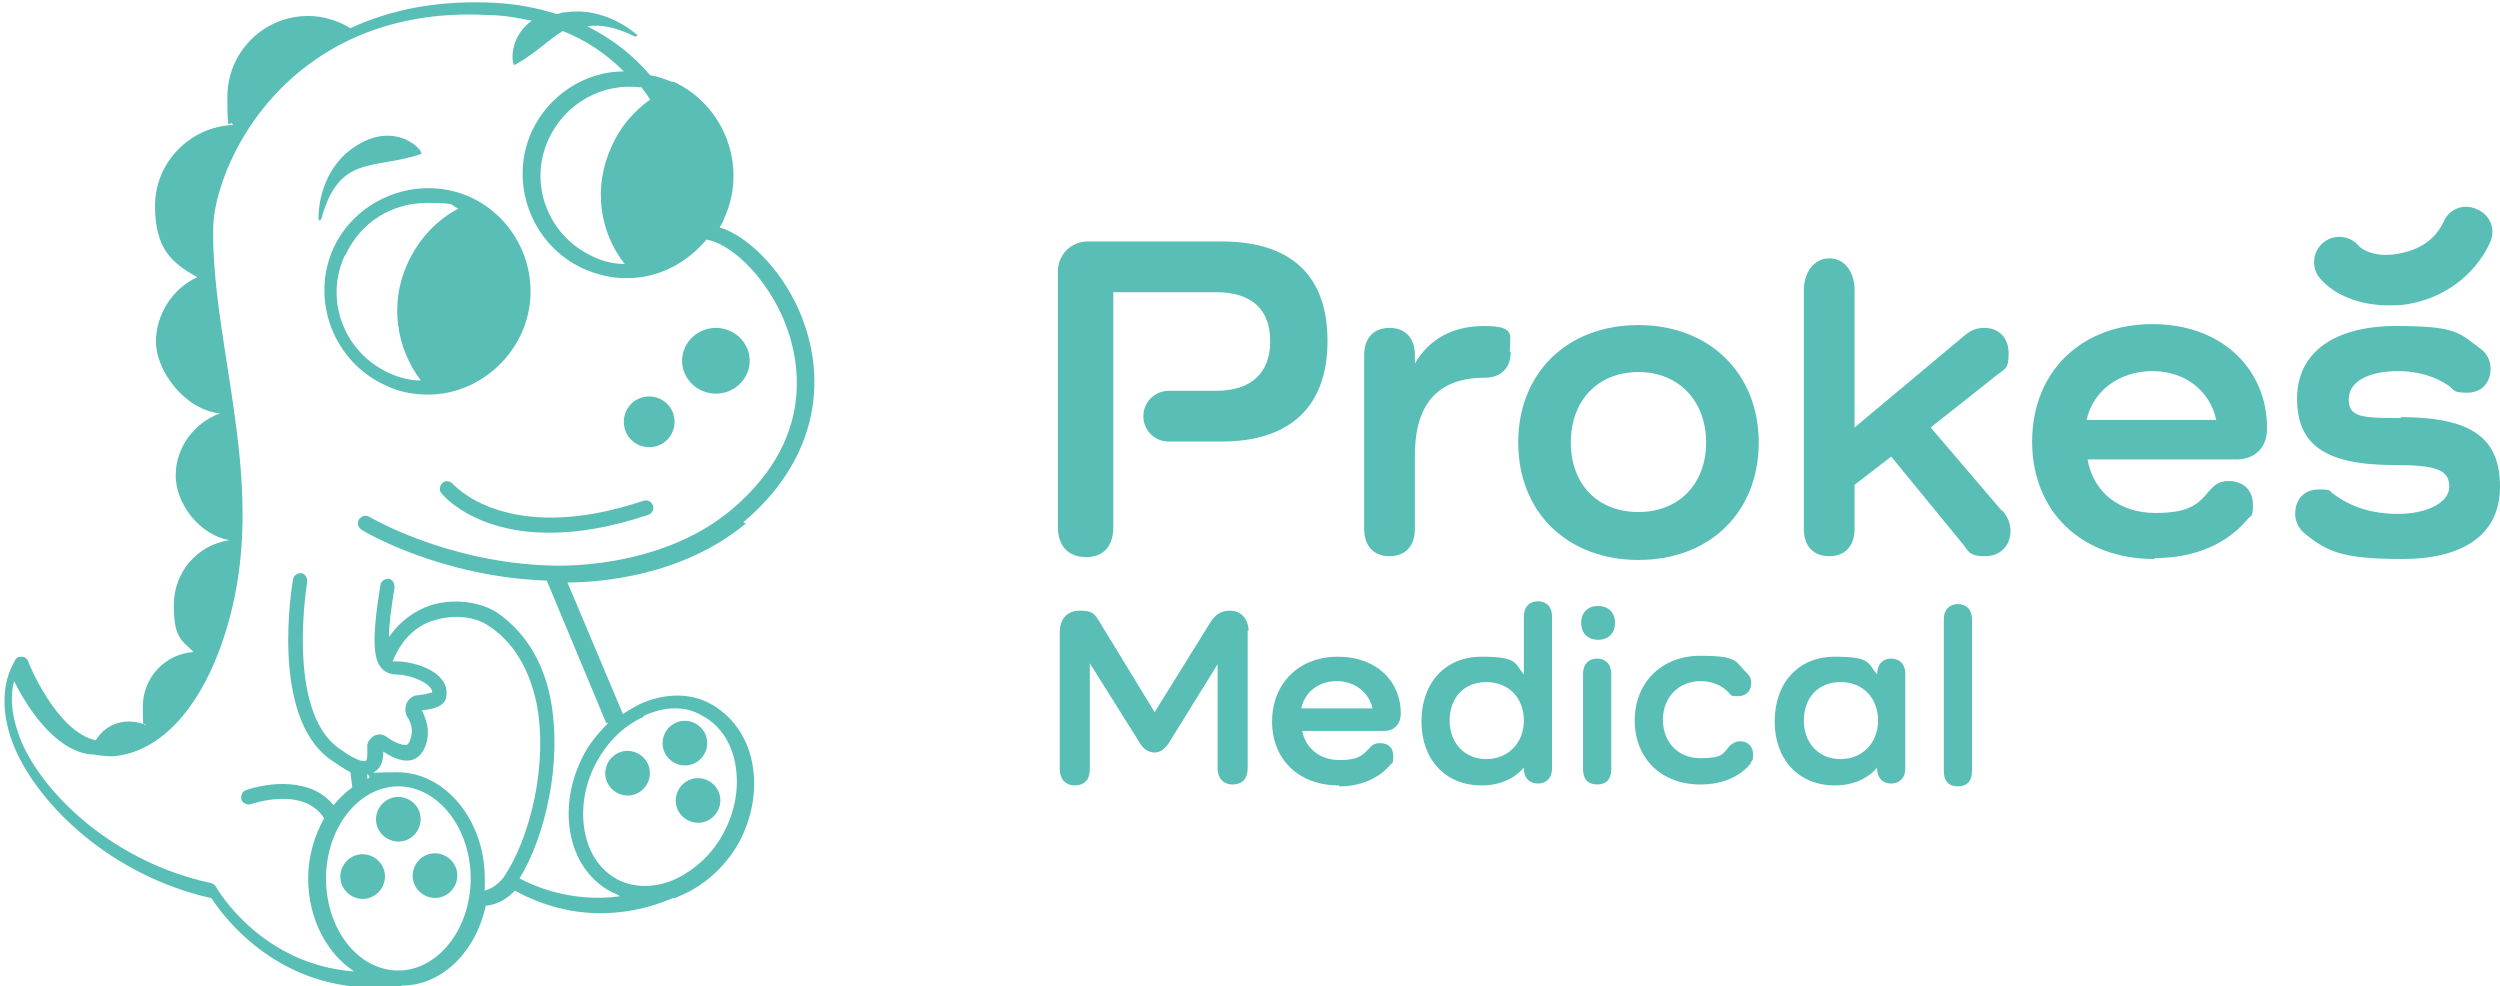 <?xml version="1.0" encoding="UTF-8"?>
<svg id="Layer_1" xmlns="http://www.w3.org/2000/svg" version="1.1" viewBox="0 0 266.1 105">
  <!-- Generator: Adobe Illustrator 29.6.1, SVG Export Plug-In . SVG Version: 2.1.1 Build 9)  -->
  <defs>
    <style>
      .st0 {
        fill: #58beb6;
      }
    </style>
  </defs>
  <path class="st0" d="M160.8,37.5c0,1.7-1.1,2.7-2.7,2.7-4.8,0-7.5,2.5-7.5,8.3v7.8c0,1.8-1,2.9-2.7,2.9s-2.7-1.1-2.7-2.9v-18.5c0-1.8,1-2.9,2.7-2.9s2.7,1.1,2.7,2.9v.9h0c1.5-2.6,4-4,7.4-4s2.7,1,2.7,2.7"/>
  <path class="st0" d="M174.4,34.6c7.5,0,12.8,5.1,12.8,12.5s-5.2,12.5-12.8,12.5-12.8-5.1-12.8-12.5,5.2-12.5,12.8-12.5M174.4,54.5c4.3,0,7.2-3,7.2-7.4s-2.9-7.5-7.2-7.5-7.2,3-7.2,7.5,2.9,7.4,7.2,7.4"/>
  <path class="st0" d="M213.1,54.3c.5.6.9,1.3.9,2.2,0,1.6-1.1,2.7-2.7,2.7s-1.7-.4-2.3-1.2l-7.7-9.4-3.9,3v4.7c0,1.8-1,2.9-2.7,2.9s-2.7-1.1-2.7-2.9v-25.4c0-1.8,1-3.4,2.7-3.4s2.7,1.5,2.7,3.4v14.6l11.6-9.7c.7-.6,1.3-.9,2.2-.9,1.6,0,2.6,1.1,2.6,2.7s-.3,1.6-1.1,2.2l-7.2,5.7,7.6,8.9Z"/>
  <path class="st0" d="M229.3,59.5c-7.8,0-13-5.1-13-12.5s5.2-12.5,12.8-12.5,12.2,5,12.2,11v.2c0,1.9-1.3,3.2-3.2,3.2h-15.9c.6,3.5,3.4,5.7,7.2,5.7s4.6-1,5.8-2.4c.6-.7,1.2-1,2-1,1.6,0,2.6,1,2.6,2.5s-.2,1.1-.6,1.6c-2.2,2.6-5.6,4.1-9.8,4.1M222.1,44.7h13.8c-.7-3.2-3.4-5.2-6.8-5.2s-6.3,2-7,5.2"/>
  <path class="st0" d="M255.5,44.4c7.7,0,10.6,2.3,10.6,7.4s-3.9,7.7-10.4,7.7-8.1-.8-10.6-2.9c-.5-.5-.8-1.2-.8-1.9,0-1.6,1-2.6,2.5-2.6s1,.1,1.6.5c1.9,1.4,4.1,2.1,6.9,2.1s5.4-1.1,5.4-2.9-1.4-2.3-5.8-2.3c-7.5,0-10.4-2.2-10.4-7.1s4-7.7,10.5-7.7,6.7.7,9,2.4c.7.5,1.1,1.3,1.1,2.1,0,1.6-1,2.6-2.5,2.6s-1.4-.3-1.9-.7c-1.4-1-3.3-1.6-5.4-1.6-3.2,0-5.3,1.1-5.3,3s1.3,2,5.6,2"/>
  <path class="st0" d="M130,25.7h-14.2c-1.8,0-3.2,1.4-3.2,3.2v27.2c0,2,1.1,3.2,3,3.2s2.9-1.2,2.9-3.2v-25h10.9c3.8,0,5.8,1.8,5.8,5.2s-2,5.3-5.8,5.3h-5c-1.5,0-2.7,1.2-2.7,2.7s1.2,2.7,2.7,2.7h5.6c7.3,0,11.3-3.7,11.3-10.7s-3.9-10.6-11.3-10.6"/>
  <path class="st0" d="M254.2,32.5c-2.9,0-5.6-1-7.2-2.8-1-1.1-.9-2.8.2-3.8,1.1-1,2.8-.9,3.8.2.6.7,2.2,1.3,4.3.9,1.1-.2,3.6-.8,4.8-3.4.6-1.4,2.2-2,3.6-1.3,1.4.6,2,2.2,1.3,3.6-1.6,3.4-4.9,5.9-8.9,6.5-.7.1-1.3.1-1.9.1"/>
  <path class="st0" d="M132.8,67.1v14.7c0,1.1-.6,1.7-1.6,1.7s-1.6-.7-1.6-1.7v-11.1h0l-5.2,8.4c-.4.6-.9,1-1.5,1s-1.2-.4-1.5-.9l-5.4-8.6h0v11.3c0,1.1-.6,1.7-1.6,1.7s-1.6-.7-1.6-1.7v-14.6c0-1.3.7-2.3,2.1-2.3s1.6.3,2.2,1.3l5.8,9.5,5.9-9.5c.6-1,1.3-1.3,2.1-1.3,1.3,0,2,1,2,2.2"/>
  <path class="st0" d="M142.5,83.6c-4.3,0-7.1-2.8-7.1-6.8s2.8-6.9,7-6.9,6.7,2.7,6.7,6h0c0,1.2-.7,1.9-1.8,1.9h-8.7c.4,1.9,1.9,3.1,4,3.1s2.5-.6,3.2-1.3c.3-.4.7-.5,1.1-.5.9,0,1.4.5,1.4,1.4s-.1.6-.3.9c-1.2,1.4-3.1,2.3-5.4,2.3M138.5,75.4h7.6c-.4-1.7-1.9-2.9-3.8-2.9s-3.4,1.1-3.8,2.9"/>
  <path class="st0" d="M165.2,65.6v16.2c0,1-.6,1.6-1.5,1.6s-1.5-.6-1.5-1.6h0c0-.1,0-.1,0-.1-1,1.2-2.6,1.9-4.5,1.9-3.8,0-6.4-2.7-6.4-6.8s2.5-6.9,6.4-6.9,3.5.7,4.5,1.9h0v-6.2c0-1,.6-1.6,1.5-1.6s1.5.6,1.5,1.6M162.2,76.7c0-2.4-1.6-4.1-4-4.1s-3.9,1.7-3.9,4.1,1.6,4.1,3.9,4.1,4-1.7,4-4.1"/>
  <path class="st0" d="M168.3,66.3c0-1.1.7-1.8,1.8-1.8s1.8.7,1.8,1.8-.7,1.8-1.8,1.8-1.8-.7-1.8-1.8M171.5,71.7v10.2c0,1-.5,1.6-1.5,1.6s-1.5-.6-1.5-1.6v-10.2c0-1,.6-1.6,1.5-1.6s1.5.6,1.5,1.6"/>
  <path class="st0" d="M186.4,81.2c-1.2,1.5-3.1,2.3-5.4,2.3-4.2,0-7-2.8-7-6.8s2.8-6.9,7-6.9,3.7.7,5,1.9c.3.3.4.6.4,1,0,.8-.5,1.4-1.4,1.4s-.7-.1-1-.4c-.8-.8-1.8-1.2-3-1.2-2.3,0-4,1.7-4,4.1s1.6,4.1,4,4.1,2.4-.5,3.1-1.3c.3-.3.7-.5,1.1-.5.9,0,1.4.6,1.4,1.4s-.1.6-.3.9"/>
  <path class="st0" d="M202.8,71.6v10.2c0,1-.6,1.6-1.5,1.6s-1.5-.6-1.5-1.6h0c0-.1,0-.1,0-.1-1,1.2-2.6,1.9-4.5,1.9-3.8,0-6.4-2.7-6.4-6.8s2.5-6.9,6.4-6.9,3.5.7,4.5,1.9h0c0-1.1.6-1.7,1.5-1.7s1.5.6,1.5,1.6M199.9,76.7c0-2.4-1.6-4.1-4-4.1s-3.9,1.7-3.9,4.1,1.6,4.1,3.9,4.1,4-1.7,4-4.1"/>
  <path class="st0" d="M209.9,65.9v16.2c0,1-.5,1.6-1.5,1.6s-1.5-.6-1.5-1.6v-16.2c0-1,.6-1.6,1.5-1.6s1.5.6,1.5,1.6"/>
  <path class="st0" d="M79.1,55.6c7.4-6.2,9.5-14.7,5.8-22.9-2-4.3-5.4-7.6-8.3-8.5.2-.3.4-.7.5-1,2.5-5.5,0-12-5.4-14.5h-.1c0,0,0,0,0,0h-.1s0,0,0,0h0c-.8-.3-1.6-.6-2.3-.7-1.7-2-3.9-3.8-6.7-5.2,1.3-.2,2.9,0,5.1,1.1.1,0,.3-.1.2-.2-2-1.7-4.8-2.8-7.5-2.4-.4,0-.7.1-1,.2-2-.6-4.2-1.1-6.7-1.2-5.6-.3-10.8.6-15.3,2.7,0,0,0,0,0,0-1.3-.8-2.9-1.3-4.5-1.3-4.8,0-8.6,3.9-8.6,8.6s.2,2.1.6,3c-4.6.2-8.3,4-8.3,8.6s1.8,6.1,4.5,7.6c-2.6,1.2-4.4,3.9-4.4,6.9s3,7.2,6.8,7.6c-2.7,1-4.7,3.6-4.7,6.6s2.5,6.3,5.7,6.9c-3.4.5-5.9,3.4-5.9,6.9s.8,3.7,2.1,5c-3,.2-5.4,2.7-5.4,5.8s.1,1.4.3,2c-.5-.3-1.2-.4-1.8-.4-1.5,0-2.8.8-3.5,2-4.2-.9-7.2-8.3-7.2-8.4-.1-.3-.4-.5-.7-.5-.3,0-.6.1-.7.4-1.5,2.5-1.5,5.9,0,9.4,2.6,6,10.2,13.5,20.9,15.9,1.1,1.7,6.7,9.5,17.2,9.5s2,0,3.1-.2c4.3,0,7.9-3.7,8.9-8.5.2,0,1.7-.1,3.1-1.6,1.3.7,4.6,2.4,9.1,2.4,2.3,0,4.9-.4,7.7-1.6,0,0,0,0,.1,0,.3,0,.5-.2.8-.3,2.6-1.1,5-3.3,6.4-6.1,1.3-2.7,1.7-5.6,1.1-8.3-.6-2.7-2.2-4.8-4.4-6s-4.9-1.1-7.4,0c-.6.3-1.3.7-1.9,1.1l-5.9-14c3.2,0,12.2-.6,19-6.3M68.2,9.2c.3.4.7.9,1,1.4-1.7,1.2-3.2,2.9-4.1,5-2,4.3-1.3,9.1,1.4,12.5-1.2,0-2.4-.3-3.4-.8-4.8-2.2-6.9-7.8-4.7-12.5,1.8-3.9,5.8-6,9.8-5.5M42.4,103.3c-4.3,0-7.7-4.4-7.7-9.8s3.5-9.8,7.7-9.8,7.7,4.4,7.7,9.8-3.5,9.8-7.7,9.8M51.6,94.7c0-.4,0-.8,0-1.2,0-6.2-4.2-11.3-9.3-11.3s-2.2.3-3.2.7v-.5c.2,0,.5,0,.7-.2.7-.4,1-1.1,1-2.2,1.2.8,2.2,1.1,3,.9.4-.1,1-.4,1.4-1.3.7-1.6.2-3-.3-4,1.2-.1,2.4-.4,2.6-1.4.1-.7,0-1.3-.5-1.9-1.1-1.4-3.6-1.9-4.7-1.9-.3,0-.4,0-.5,0,1.1-2.8,3-4,4.5-4.4,2-.6,4.2-.4,5.7.6,2.6,1.7,4.3,4.5,5.1,8.2,1.3,6.5-.7,14.5-3.5,18.6-.8,1-1.6,1.3-2.1,1.4M68.5,76.2c1.1-.5,2.2-.8,3.3-.8s1.9.2,2.8.7c1.8.9,3.1,2.6,3.6,4.9.5,2.3.2,4.9-1,7.3-1.2,2.5-3.3,4.4-5.6,5.4-2,.8-4,.8-5.7,0-1.8-.9-3.1-2.6-3.6-4.9-.5-2.3-.2-4.9,1-7.3,1.2-2.4,3-4.2,5.2-5.2M64.7,77c-1.1,1.1-2.1,2.3-2.8,3.8-1.3,2.7-1.7,5.6-1.1,8.3.6,2.7,2.2,4.8,4.4,5.9.3.1.5.2.8.4-5.2.7-9.2-1.1-10.7-1.9,2.7-4.4,4.6-12.3,3.3-19.1-.8-4.1-2.8-7.2-5.7-9.2-1.9-1.2-4.6-1.5-7-.8-1.8.6-3.4,1.8-4.5,3.4,0-1.2.2-2.8.6-5.3,0-.4-.2-.8-.6-.9-.4,0-.8.2-.9.6-1,6.1-.7,8,.1,8.9.5.6,1.2.7,1.7.7,1,0,2.9.6,3.5,1.4.2.2.2.4.2.5-.1,0-.5.2-1.5.3-.5,0-.9.3-1.2.8-.2.5-.2,1,0,1.4.6.9.7,1.8.3,2.7-.1.3-.3.4-.4.4-.3,0-1-.1-2.1-.9-.4-.3-1-.3-1.4,0-.4.3-.7.7-.6,1.3,0,.9,0,1.2-.2,1.3,0,0-.6.3-2.9-1.4-5.6-4.1-3.3-17.6-3.3-17.7,0-.4-.2-.8-.6-.9-.4,0-.8.2-.9.6-.1.6-2.5,14.5,3.9,19.2.9.6,1.6,1.1,2.2,1.4l.2,1.6c-.7.5-1.4,1.2-2,1.9-2.4-3-7-2.4-9.3-1.6-.4.1-.6.6-.5,1,.1.4.6.6,1,.5,0,0,5.6-2,7.8,1.5-1,1.8-1.7,4-1.7,6.4,0,4.3,2,8,4.9,9.9-9.8-.7-14.5-8.6-14.7-9-.1-.2-.3-.3-.5-.4-10.3-2.2-17.7-9.3-20.2-15-1-2.4-1.3-4.7-.8-6.5,1.3,2.6,4.2,7.3,8.1,7.8h.3c.6.1,1.3.2,2.1.2,5.1-.4,9.5-5.2,12-13.2,3.1-9.9,1.6-19.3.2-28.3-.8-5.2-1.6-10.1-1.5-14.9.1-4.3,3.8-14.8,14.6-19.9,4.3-2,9.2-2.9,14.6-2.6,1.6,0,3.2.3,4.7.6-2.6,1.9-2.1,4.9-1.8,4.7,2.2-1.2,3.6-2.7,5.1-3.6,2.5,1,4.6,2.4,6.5,4.3-4.1,0-8,2.5-9.8,6.4-2.5,5.5,0,12.1,5.5,14.6,1.4.6,2.9,1,4.4,1h0s.3,0,.3,0c3.3,0,6.3-1.6,8.4-4.1,2.4.4,5.8,3.4,7.9,7.8,1.7,3.6,4.5,12.8-5.3,21-7.8,6.5-19,5.9-19.1,5.9,0,0,0,0,0,0,0,0,0,0,0,0-11.2-.3-19.4-5.2-19.4-5.2-.4-.2-.8-.1-1.1.3-.2.4-.1.8.3,1.1.3.2,8.4,5,19.7,5.4l6.3,15.1Z"/>
  <path class="st0" d="M45.4,42c0,0,.1,0,.2,0,4.2,0,8.1-2.6,9.9-6.5,2.5-5.5,0-12-5.4-14.5l-.3.7.3-.7h0c-5.5-2.5-12.1,0-14.6,5.4-2.5,5.5,0,12.1,5.5,14.6,1.4.7,3,1,4.5,1M36.8,27.1c1.6-3.5,5-5.5,8.6-5.5s2.3.2,3.4.6c-2.3,1.2-4.2,3.2-5.4,5.8-2,4.3-1.2,9.1,1.4,12.5-1.2,0-2.3-.3-3.4-.8-4.8-2.2-6.9-7.8-4.7-12.5"/>
  <path class="st0" d="M76.2,41.9c2,0,3.6-1.6,3.6-3.5s-1.6-3.5-3.6-3.5-3.6,1.6-3.6,3.5,1.6,3.5,3.6,3.5"/>
  <path class="st0" d="M69.1,47.6c1.5,0,2.7-1.2,2.7-2.7s-1.2-2.7-2.7-2.7-2.7,1.2-2.7,2.7,1.2,2.7,2.7,2.7"/>
  <path class="st0" d="M44.8,16.4c.5-.2-2.9-4.1-7.7-.3-2.1,1.7-3.2,4.5-3.2,7.2,0,.2.2.2.3,0,1.9-6.9,5.5-5.2,10.6-6.9"/>
  <path class="st0" d="M37.7,91.1c-1.2.5-1.8,1.9-1.3,3.1.5,1.2,1.9,1.8,3.1,1.3,1.2-.5,1.8-1.9,1.3-3.1-.5-1.2-1.9-1.8-3.1-1.3"/>
  <path class="st0" d="M45.4,91c-1.2.5-1.8,1.9-1.3,3.1.5,1.2,1.9,1.8,3.1,1.3,1.2-.5,1.8-1.9,1.3-3.1-.5-1.2-1.9-1.8-3.1-1.3"/>
  <path class="st0" d="M44.6,86.3c-.5-1.2-1.9-1.8-3.1-1.3-1.2.5-1.8,1.9-1.3,3.1.5,1.2,1.9,1.8,3.1,1.3,1.2-.5,1.8-1.9,1.3-3.1"/>
  <path class="st0" d="M64.6,83.2c.5,1.2,1.9,1.8,3.1,1.3,1.2-.5,1.8-1.9,1.3-3.1-.5-1.2-1.9-1.8-3.1-1.3-1.2.5-1.8,1.9-1.3,3.1"/>
  <path class="st0" d="M73.4,83c-1.2.5-1.8,1.9-1.3,3.1.5,1.2,1.9,1.8,3.1,1.3,1.2-.5,1.8-1.9,1.3-3.1-.5-1.2-1.9-1.8-3.1-1.3"/>
  <path class="st0" d="M73.8,81.3c1.2-.5,1.8-1.9,1.3-3.1-.5-1.2-1.9-1.8-3.1-1.3-1.2.5-1.8,1.9-1.3,3.1.5,1.2,1.9,1.8,3.1,1.3"/>
  <path class="st0" d="M58.4,56.7c-7.9,0-11.3-4-11.4-4.2-.3-.3-.2-.8.1-1.1.3-.3.8-.2,1.1.1,0,0,5.7,6.7,20.3,1.8.4-.1.8,0,1,.5.1.4,0,.8-.5,1-4.2,1.4-7.6,1.9-10.5,1.9"/>
</svg>